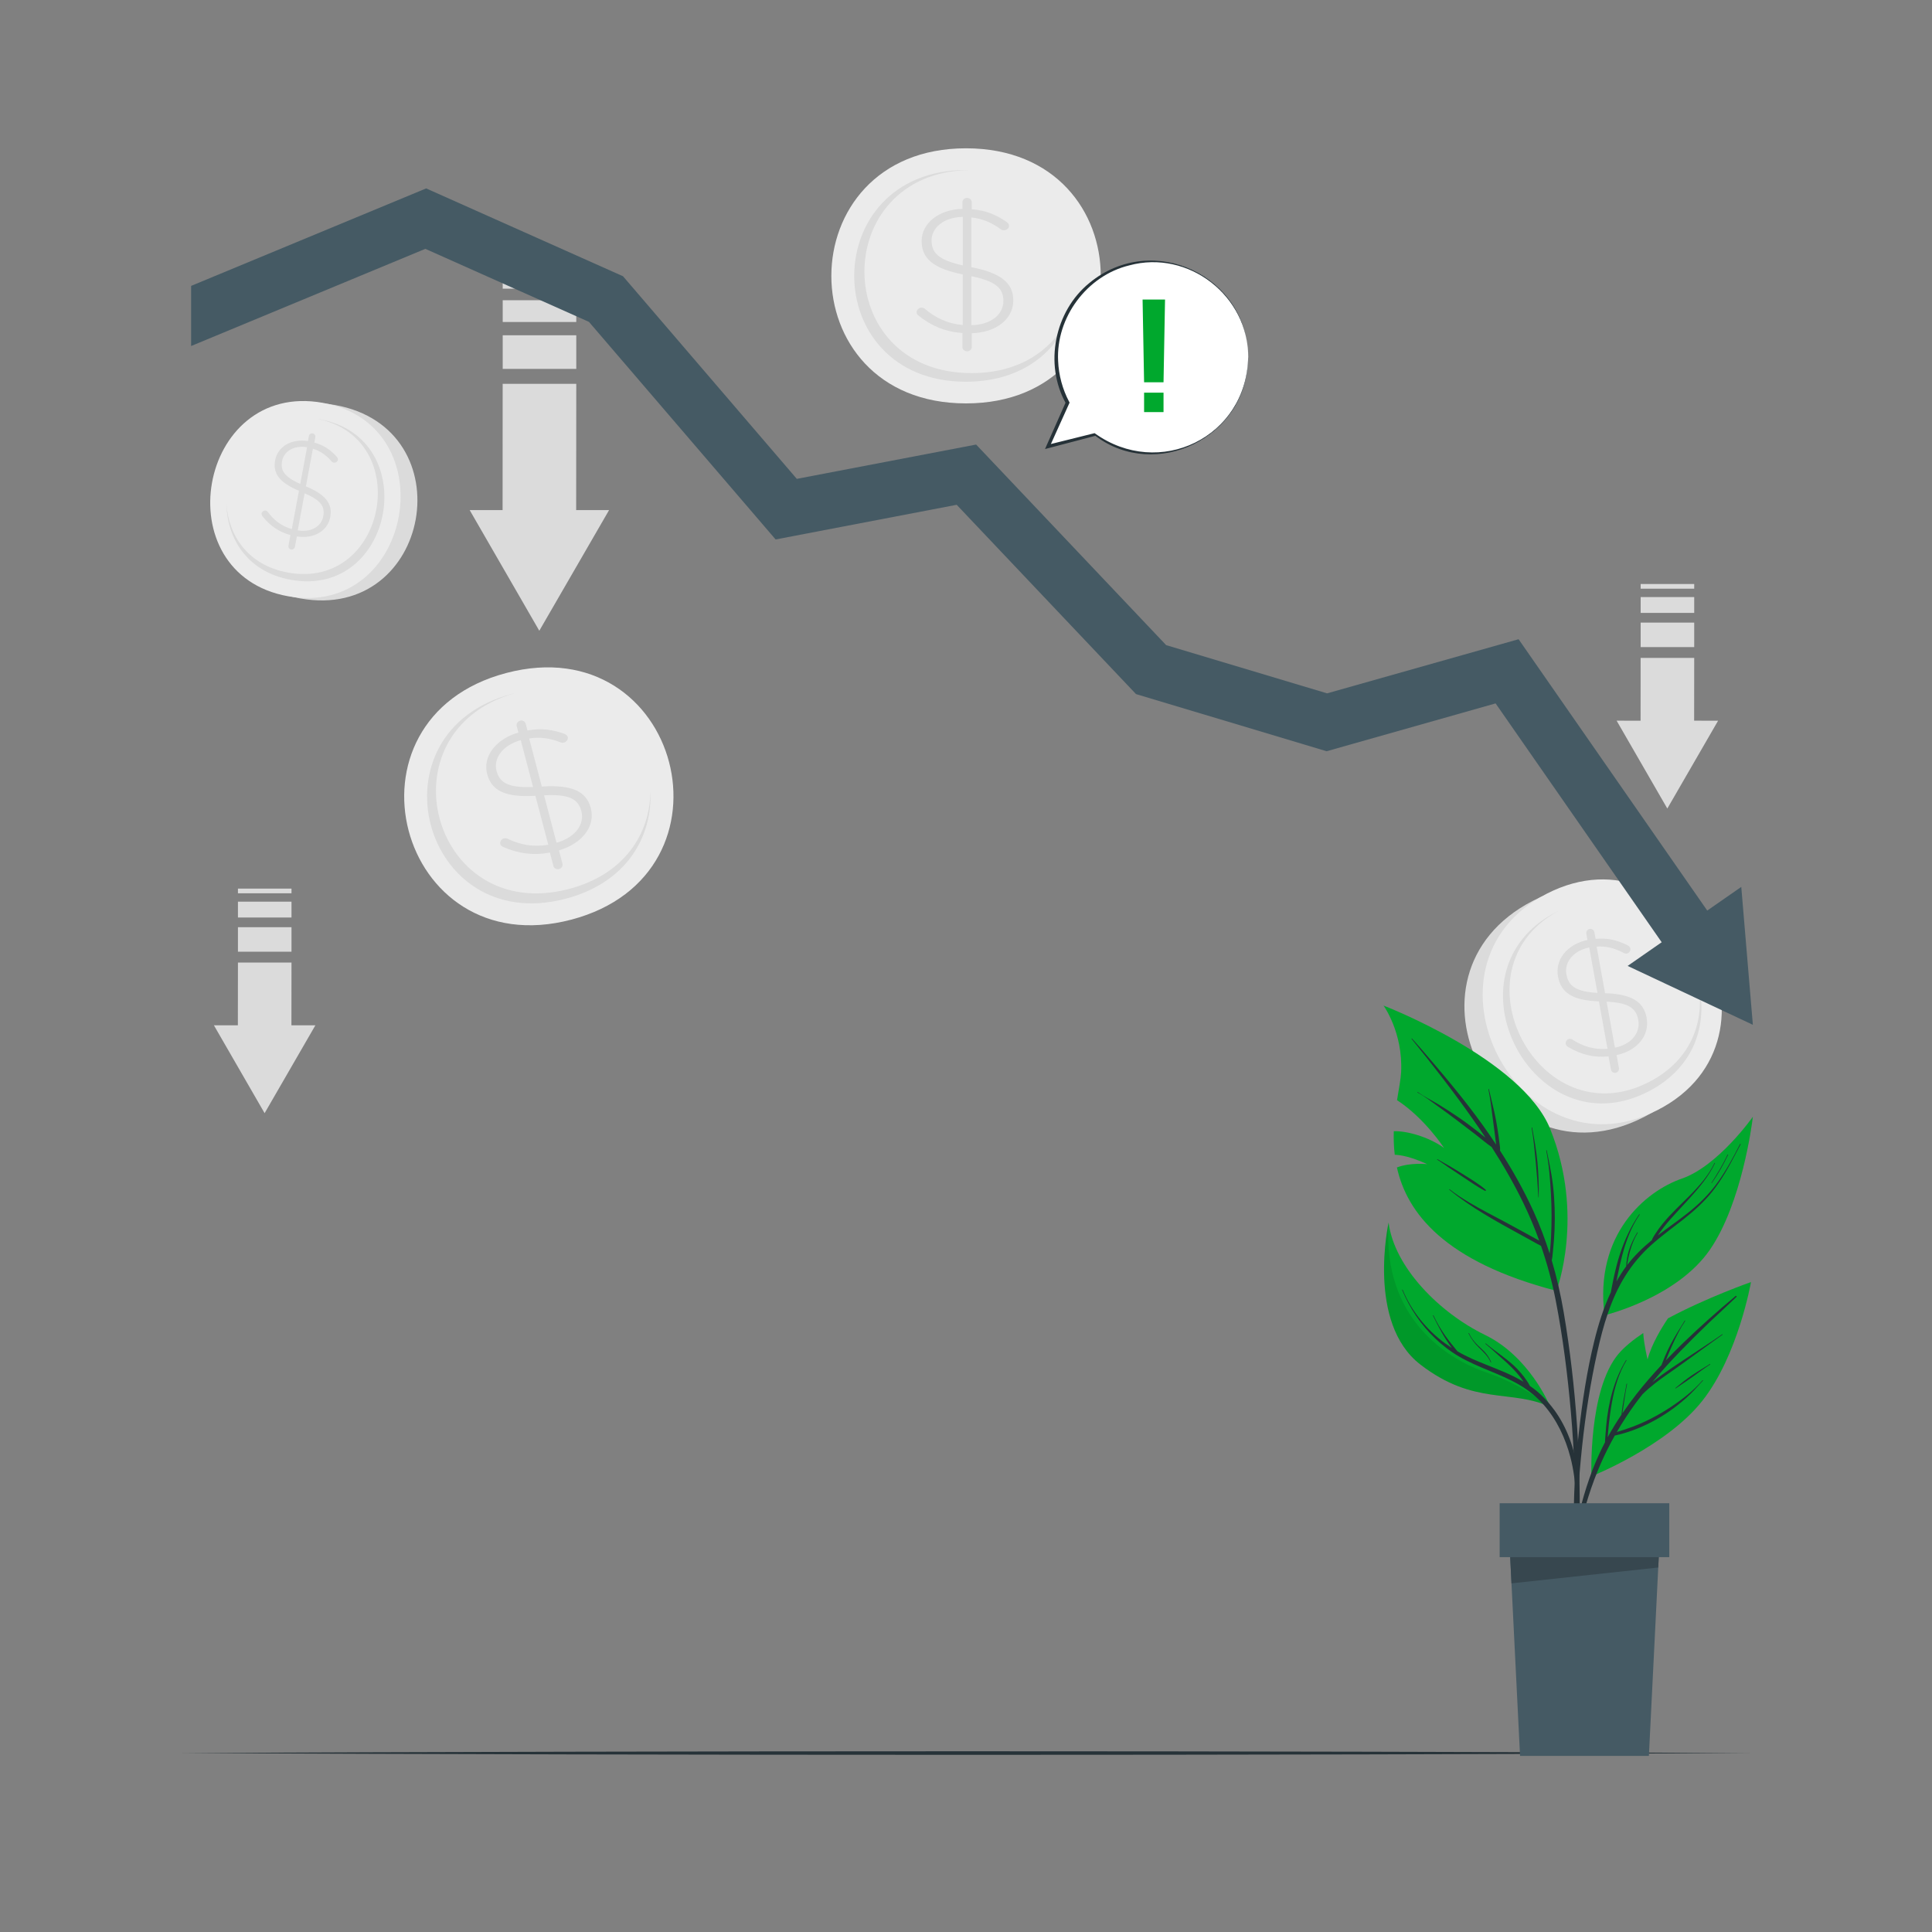 <svg xmlns="http://www.w3.org/2000/svg" viewBox="0 0 500 500"><rect x="0" y="0" width="500" height="500" fill="#808080" stroke="none"/><g id="freepik--background-complete--inject-161"><g><g><path d="M250,38.38c-46.43,0-46.5,66.02,0,66.02s46.5-66.02,0-66.02Z" style="fill:#ebebeb;"></path><path d="M278.23,77.58c-2.48,11.36-11.89,21.21-28.24,21.21-38.59,0-38.53-54.79,0-54.79,.25,0,.5,0,.76,.01-36.26,.66-36.08,52.55,.71,52.55,15.01,0,23.95-8.68,26.77-18.98Z" style="fill:#dbdbdb;"></path><path d="M250.28,51.22c.65,0,1.21,.51,1.21,1.1v1.84c3.62,.28,6.23,1.38,8.94,3.22,.45,.32,.7,.6,.7,1.06,0,.64-.6,1.15-1.31,1.15-.3,0-.55-.05-.9-.32-2.46-1.79-4.87-2.71-7.53-2.99v12.87c7.63,1.47,10.85,4.09,10.85,8.59,0,4.87-4.47,8.32-10.75,8.5v3.58c0,.6-.55,1.1-1.21,1.1s-1.21-.5-1.21-1.1v-3.63c-4.37-.32-7.94-1.79-11.3-4.46-.35-.28-.55-.55-.55-.96,0-.6,.6-1.15,1.26-1.15,.45,0,.75,.18,.9,.32,2.81,2.39,5.88,3.81,9.79,4.18v-13.1c-7.53-1.52-10.65-4.04-10.65-8.64s4.42-8.18,10.55-8.32v-1.75c0-.6,.55-1.1,1.21-1.1Zm-1.1,17.46v-12.55c-4.87,.09-8.09,2.76-8.09,6.07,0,3.13,1.61,5.06,8.09,6.48Zm2.21,2.8v12.68c5.02-.09,8.29-2.76,8.29-6.25,0-3.17-1.76-5.1-8.29-6.43Z" style="fill:#dbdbdb;"></path></g><g><path d="M131.07,174.16c-44.9,11.79-28.22,75.66,16.76,63.85,44.9-11.79,28.22-75.66-16.76-63.85Z" style="fill:#ebebeb;"></path><path d="M168.33,204.91c.49,11.61-6.12,23.53-21.93,27.68-37.32,9.8-51.18-43.22-13.91-53,.24-.06,.49-.13,.73-.18-34.9,9.85-21.56,59.99,14.03,50.65,14.52-3.81,20.96-14.48,21.07-25.16Z" style="fill:#dbdbdb;"></path><path d="M134.59,186.51c.63-.17,1.29,.18,1.45,.76l.47,1.78c3.57-.65,6.37-.25,9.46,.84,.52,.2,.83,.4,.95,.84,.16,.62-.29,1.26-.97,1.44-.29,.08-.55,.1-.96-.08-2.83-1.11-5.4-1.39-8.04-.98l3.27,12.45c7.76-.52,11.53,1.2,12.68,5.56,1.24,4.71-2.21,9.18-8.24,10.95l.91,3.47c.15,.58-.25,1.21-.89,1.37-.63,.17-1.29-.18-1.45-.76l-.92-3.51c-4.31,.8-8.13,.28-12.06-1.44-.41-.18-.67-.39-.78-.79-.15-.58,.29-1.26,.92-1.43,.44-.11,.78-.01,.96,.08,3.33,1.6,6.65,2.2,10.54,1.56l-3.33-12.67c-7.67,.45-11.33-1.21-12.49-5.65-1.18-4.49,2.2-9.03,8.09-10.72l-.44-1.69c-.15-.58,.25-1.21,.89-1.37Zm3.37,17.17l-3.19-12.14c-4.69,1.33-7.12,4.72-6.28,7.92,.79,3.02,2.84,4.48,9.47,4.22Zm2.85,2.15l3.22,12.27c4.84-1.36,7.32-4.77,6.43-8.15-.81-3.07-3-4.49-9.65-4.12Z" style="fill:#dbdbdb;"></path></g><g><path d="M396.77,233.1c-37.8,19.36-9.19,75.38,28.68,55.99,37.8-19.36,9.18-75.38-28.68-55.99Z" style="fill:#dbdbdb;"></path><path d="M400.32,231.28c-36.03,18.45-7.41,74.47,28.68,55.99,36.02-18.45,7.41-74.47-28.68-55.99Z" style="fill:#ebebeb;"></path><path d="M439.25,253.3c3.01,10.62-.02,22.71-12.7,29.21-29.94,15.34-53.7-31.15-23.8-46.47,.2-.1,.39-.2,.59-.29-27.85,14.98-5.17,58.91,23.38,44.29,11.65-5.97,14.81-16.88,12.53-26.74Z" style="fill:#dbdbdb;"></path><path d="M411.41,240.41c.56-.1,1.12,.29,1.22,.85l.31,1.72c3.15-.3,5.58,.33,8.22,1.63,.44,.23,.7,.45,.78,.88,.11,.6-.32,1.17-.93,1.28-.26,.05-.48,.04-.83-.16-2.41-1.3-4.64-1.79-6.97-1.63l2.18,12.06c6.8,.2,10,2.15,10.76,6.38,.83,4.57-2.43,8.49-7.78,9.64l.61,3.36c.1,.56-.29,1.12-.85,1.22-.56,.1-1.12-.29-1.22-.85l-.62-3.4c-3.8,.38-7.11-.45-10.45-2.43-.35-.2-.57-.43-.64-.82-.1-.56,.32-1.17,.88-1.27,.39-.07,.68,.06,.83,.16,2.82,1.81,5.69,2.67,9.11,2.4l-2.22-12.28c-6.72-.25-9.82-2.14-10.6-6.45-.79-4.35,2.41-8.36,7.64-9.43l-.3-1.64c-.1-.56,.29-1.12,.85-1.22Zm2.01,16.55l-2.13-11.76c-4.16,.84-6.47,3.84-5.91,6.94,.53,2.93,2.24,4.49,8.04,4.82Zm2.37,2.29l2.15,11.89c4.29-.87,6.64-3.87,6.05-7.15-.54-2.97-2.37-4.51-8.2-4.75Z" style="fill:#dbdbdb;"></path></g><g><path d="M86.71,104.82c33.8,6.06,24.87,56.13-8.98,50.06-33.79-6.06-24.87-56.13,8.98-50.06Z" style="fill:#dbdbdb;"></path><path d="M83.53,104.25c32.21,5.78,23.28,55.84-8.98,50.06-32.21-5.78-23.28-55.84,8.98-50.06Z" style="fill:#ebebeb;"></path><path d="M58.61,130.46c.17,8.92,5.37,17.56,16.7,19.6,26.77,4.8,34.19-36.75,7.45-41.55-.17-.03-.35-.06-.53-.08,25.07,5.02,17.88,44.34-7.64,39.76-10.41-1.87-15.43-9.57-15.99-17.73Z" style="fill:#dbdbdb;"></path><path d="M80.93,112.16c.45,.08,.76,.54,.68,.99l-.26,1.39c2.47,.68,4.12,1.85,5.74,3.59,.27,.3,.4,.54,.34,.89-.09,.49-.58,.79-1.07,.7-.21-.04-.38-.11-.58-.36-1.45-1.67-2.99-2.68-4.8-3.23l-1.81,9.74c5.08,2.1,6.94,4.5,6.31,7.91-.69,3.69-4.27,5.72-8.65,5.05l-.51,2.71c-.08,.45-.54,.76-.99,.68-.45-.08-.76-.54-.68-.99l.51-2.75c-2.98-.81-5.25-2.38-7.2-4.83-.2-.25-.31-.49-.25-.8,.08-.45,.58-.79,1.03-.71,.31,.06,.5,.24,.58,.36,1.61,2.17,3.53,3.65,6.2,4.43l1.85-9.92c-5.01-2.12-6.81-4.44-6.16-7.92,.65-3.51,4.22-5.62,8.48-4.94l.25-1.32c.08-.45,.54-.76,.99-.68Zm-3.23,13.08l1.77-9.5c-3.39-.56-5.99,1.04-6.46,3.55-.44,2.37,.4,4.04,4.69,5.95Zm1.14,2.41l-1.79,9.61c3.49,.58,6.13-1.02,6.62-3.66,.45-2.4-.5-4.09-4.84-5.94Z" style="fill:#dbdbdb;"></path></g></g><g><g><rect x="130.1" y="86.77" width="19.04" height="8.7" style="fill:#dbdbdb;"></rect><rect x="130.1" y="73.05" width="19.04" height="1.66" style="fill:#dbdbdb;"></rect><polygon points="121.55 132.01 130.07 132.01 130.09 99.33 149.14 99.33 149.11 132.01 157.63 132.01 139.57 163.24 121.55 132.01" style="fill:#dbdbdb;"></polygon><rect x="130.1" y="77.7" width="19.04" height="5.63" style="fill:#dbdbdb;"></rect></g><g><rect x="61.58" y="239.96" width="13.86" height="6.34" style="fill:#dbdbdb;"></rect><rect x="61.58" y="229.97" width="13.86" height="1.21" style="fill:#dbdbdb;"></rect><polygon points="55.36 265.35 61.56 265.35 61.58 249.1 75.44 249.1 75.42 265.35 81.62 265.35 68.48 288.09 55.36 265.35" style="fill:#dbdbdb;"></polygon><rect x="61.58" y="233.35" width="13.86" height="4.1" style="fill:#dbdbdb;"></rect></g><g><rect x="424.6" y="161.13" width="13.86" height="6.34" style="fill:#dbdbdb;"></rect><rect x="424.6" y="151.14" width="13.86" height="1.21" style="fill:#dbdbdb;"></rect><polygon points="418.38 186.51 424.58 186.52 424.59 170.26 438.46 170.26 438.44 186.51 444.64 186.52 431.5 209.25 418.38 186.51" style="fill:#dbdbdb;"></polygon><rect x="424.6" y="154.52" width="13.86" height="4.1" style="fill:#dbdbdb;"></rect></g></g></g><g id="freepik--Floor--inject-161"><path d="M46.36,453.69c130.46-.61,276.82-.62,407.28,0-130.46,.62-276.82,.61-407.28,0h0Z" style="fill:#263238;"></path></g><g id="freepik--Plant--inject-161"><g><g><g><path d="M358.04,260.22s5.09,6.97,4.57,17.25c-.09,1.81-.59,4.3-1.06,7.25,7.16,4.66,12.17,12.37,12.17,12.37-4.04-2.93-9.81-4.47-13.01-4.33-.06,1.96,0,4,.25,6.09,1.4,.04,4.08,.46,8.4,2.43,0,0-4.36-.49-7.84,.86,2.6,11.73,12.26,24.39,41.29,31.93,0,0,7.42-19.51-1.63-41.92-7.32-18.13-43.15-31.92-43.15-31.92Z" style="fill:#00A82D;"></path><g><path d="M408.78,383.81c-.09-4.92-.31-9.85-.64-14.76-.67-9.83-1.79-19.65-3.44-29.36-.78-4.58-1.8-9.09-3.11-13.51,.18-.77,.23-1.57,.31-2.35,.1-.94,.19-1.89,.26-2.83,.14-1.89,.22-3.78,.22-5.68,0-3.74-.24-7.51-.85-11.21-.36-2.15-.8-4.27-1.24-6.4-.02-.09-.15-.06-.13,.03,.73,3.68,1.01,7.47,1.22,11.22,.21,3.71,.22,7.43,.03,11.14-.05,1.02-.12,2.03-.21,3.04-.04,.43-.09,.86-.15,1.3-1.15-3.63-2.49-7.21-4.07-10.71-2.51-5.54-5.49-10.85-8.78-15.96,.08-.54-.03-1.13-.1-1.67-.08-.67-.17-1.34-.26-2.01-.19-1.37-.41-2.74-.66-4.1-.5-2.73-1.24-5.4-1.85-8.11-.02-.09-.15-.06-.13,.03,.55,2.68,.83,5.43,1.2,8.13,.18,1.34,.36,2.68,.53,4.02,.09,.67,.17,1.34,.25,2.01,0,.05,0,.1,.01,.15-1.06-1.61-2.15-3.19-3.26-4.76-5.06-7.09-10.7-13.71-16.38-20.29-.7-.81-1.42-1.6-2.13-2.4-.06-.07-.16,.02-.1,.09,5.4,6.7,10.7,13.47,15.66,20.51,1.18,1.67,2.34,3.36,3.47,5.07-.63-.51-1.27-1.01-1.9-1.51-1.62-1.27-3.26-2.51-4.96-3.67-1.7-1.16-3.42-2.29-5.18-3.36-1.81-1.1-3.76-2.04-5.49-3.26-.07-.05-.15,.07-.08,.11,1.81,.93,3.47,2.26,5.12,3.44,1.7,1.22,3.4,2.45,5.06,3.72,1.64,1.25,3.28,2.48,4.91,3.75,1.35,1.06,2.68,2.2,4.09,3.18,3.02,4.7,5.82,9.53,8.25,14.56,1.53,3.17,2.89,6.39,4.08,9.68-.34-.18-.68-.36-1.02-.55-.86-.48-1.73-.95-2.59-1.43-1.67-.92-3.34-1.82-5.02-2.73-3.18-1.72-6.42-3.33-9.53-5.19-1.74-1.04-3.45-2.13-5.04-3.4-.07-.06-.14,.06-.08,.11,5.68,4.69,12.2,8.21,18.63,11.75l2.79,1.53c.77,.42,1.53,.88,2.32,1.26,1.59,4.59,2.86,9.28,3.8,14.09,1.87,9.59,3.09,19.33,3.94,29.06,.86,9.77,1.16,19.56,1.2,29.37,0,1.22,0,2.45,.04,3.67,.01,.49,.73,.55,.77,.05,.37-4.94,.3-9.94,.21-14.89Z" style="fill:#263238;"></path><path d="M397.9,300.88c-.28-3.04-.83-6.04-1.38-9.04-.02-.09-.15-.06-.13,.03,.5,2.94,.77,5.92,1.06,8.89,.29,3.03,.52,6.06,.68,9.1,0,.05,.08,.06,.08,0,.06-3-.04-5.99-.31-8.98Z" style="fill:#263238;"></path><path d="M384.5,307.91c-1.87-1.59-4.02-2.85-6.1-4.16-1.03-.65-2.07-1.27-3.11-1.89-1.07-.64-2.2-1.2-3.26-1.85-.08-.05-.15,.07-.08,.11,1.03,.63,2,1.38,3,2.05,1.04,.69,2.07,1.39,3.12,2.07,2.05,1.34,4.06,2.81,6.24,3.94,.19,.1,.35-.14,.18-.27Z" style="fill:#263238;"></path></g></g><g><path d="M415.26,340.38s18.71-4.47,27.3-17.02c8.2-11.98,10.85-32.41,11.06-34.21-.34,1.65-4.2,19.5-16.93,27.82-9.75,6.37-19.17,11.61-21.43,23.41Z" style="fill:#263238; opacity:.1;"></path><path d="M432.53,308.06c-3.29,3.17-5.76,6.9-6.9,11.36,0,.04,.05,.06,.06,.02,1.41-4.15,3.72-8.25,6.93-11.28,.06-.06-.03-.16-.09-.1Z" style="fill:#263238;"></path><g><path d="M415.26,340.38s18.71-4.47,27.3-17.02c8.2-11.98,10.85-32.41,11.06-34.21,.02-.08,.02-.13,.02-.13,0,0-8.97,12.75-18.4,16.01-9.43,3.25-22.68,14.5-19.98,35.35Z" style="fill:#00A82D;"></path><path d="M450.33,296.07c-1.73,3.4-3.55,6.78-5.78,9.89-2.17,3.03-4.78,5.61-7.7,7.92-2.54,2.02-5.23,3.85-7.8,5.83,.02-.03,.04-.06,.06-.09,.48-.72,1-1.41,1.53-2.09,1.07-1.37,2.24-2.66,3.42-3.94,2.32-2.52,4.7-5,6.78-7.73,1.15-1.51,2.17-3.12,3-4.83,.04-.08-.09-.12-.13-.04-3.03,6.32-9.09,10.37-13.42,15.71-.62,.76-1.2,1.54-1.73,2.36-.38,.58-.83,1.22-1.08,1.9-2.35,1.93-4.53,4.03-6.38,6.45,.16-1.23,.42-2.45,.75-3.63,.47-1.68,1.07-3.25,1.98-4.74,.05-.08-.07-.15-.11-.08-.88,1.48-1.67,3.07-2.18,4.71-.41,1.33-.61,2.67-.68,4.04h0c-.93,1.27-1.76,2.59-2.53,3.94,.08-.4,.15-.8,.23-1.2,.37-1.86,.78-3.72,1.27-5.56,.98-3.73,2.31-7.34,4.5-10.54,.05-.07-.06-.15-.11-.08-2.16,3.15-3.81,6.68-4.99,10.31-.6,1.84-1.07,3.7-1.49,5.59-.21,.92-.39,1.84-.57,2.77-.09,.48-.2,.97-.27,1.46-1.91,4.04-3.25,8.37-4.31,12.68-1.91,7.75-3.1,15.73-3.99,23.65-.94,8.32-1.43,16.74-1.29,25.11,.02,1.05,.08,2.1,.14,3.15,.02,.27,.42,.31,.43,.02,.18-4.15,.29-8.3,.54-12.45,.25-4.15,.61-8.29,1.05-12.43,.87-8.11,2.13-16.22,3.9-24.18,1.52-6.84,3.48-13.72,7.22-19.71,1.87-3,4.11-5.66,6.75-8.03,2.62-2.35,5.49-4.42,8.26-6.6,2.75-2.17,5.39-4.53,7.58-7.28,2.35-2.97,4.21-6.3,5.95-9.65,.44-.85,.89-1.69,1.34-2.54,.04-.08-.07-.15-.11-.08Z" style="fill:#263238;"></path><path d="M447.1,298.81c-1.2,2.53-2.64,4.94-4.17,7.29-.04,.06,.05,.11,.09,.06,1.63-2.3,2.99-4.77,4.21-7.3,.04-.08-.09-.12-.13-.04Z" style="fill:#263238;"></path></g></g><g><path d="M359.37,316.4s-5.77,25.95,8.21,36.73c13.97,10.79,23.63,6.28,33.67,11.02,0,0,0,0-.02-.02-.28-.71-5.54-13.14-16.91-18.65-11.69-5.67-23.49-17.47-24.95-29.09Z" style="fill:#00A82D;"></path><path d="M359.37,316.4s-5.77,25.95,8.21,36.73c13.97,10.79,23.63,6.28,33.67,11.02,0,0,0,0-.02-.02-.39-.31-7.3-5.79-16.59-8.94-9.56-3.24-26.95-13.58-25.28-38.8Z" style="opacity:.1;"></path><g><path d="M402.18,364.83c-1.5-2.06-3.28-3.94-5.31-5.49-.3-.23-.62-.43-.92-.65-.12-.24-.25-.48-.4-.71-.36-.58-.75-1.15-1.17-1.7-.8-1.04-1.68-2.03-2.65-2.92-2.26-2.06-4.86-3.71-7.2-5.67-.07-.06-.16,.05-.09,.1,1.16,.95,2.26,1.96,3.38,2.97,1.08,.98,2.2,1.93,3.23,2.96,.93,.92,1.81,1.91,2.59,2.95,.22,.3,.43,.61,.64,.93-1.59-.95-3.26-1.77-4.96-2.5-2.73-1.17-5.52-2.19-8.23-3.39-1.33-.59-2.63-1.25-3.89-1.98-1.07-1.31-2.14-2.61-3.13-4-1.19-1.67-2.23-3.44-3.08-5.3-.04-.08-.17-.03-.13,.05,1.4,2.88,2.93,5.81,4.9,8.38-.62-.4-1.22-.81-1.82-1.24-4.78-3.51-8.68-8.32-10.93-13.82-.03-.08-.16-.04-.13,.05,1.98,4.72,4.85,9.01,8.56,12.55,1.86,1.77,3.88,3.33,6.1,4.63,2.55,1.49,5.28,2.63,8,3.76,2.67,1.1,5.34,2.22,7.83,3.7,2.3,1.36,4.38,3.08,6.15,5.09,3.37,3.84,5.6,8.6,6.89,13.52,1.7,6.53,1.72,13.42,1.13,20.1-.03,.29,.41,.38,.45,.08,1.57-11.09,1.04-23.08-5.79-32.45Z" style="fill:#263238;"></path><path d="M385.91,352.55c-.52-1.4-1.48-2.58-2.59-3.57-1.29-1.16-2.42-2.35-3.14-3.95-.04-.08-.17-.03-.13,.05,.69,1.4,1.6,2.63,2.73,3.71,1.18,1.14,2.37,2.26,3.02,3.8,.03,.07,.14,.03,.11-.04Z" style="fill:#263238;"></path></g></g><g><path d="M411.86,382.07s19.26-7.65,28.63-19.45c9.37-11.8,12.66-30.82,12.66-30.82,0,0-11.42,3.99-21.48,9.39-1.49,2.19-4.27,6.66-5.28,10.64,0,0-.95-3.89-1.12-6.84-2.64,1.76-4.89,3.6-6.44,5.43-7.84,9.36-6.97,31.66-6.97,31.66Z" style="fill:#00A82D;"></path><g><path d="M442.06,342.53c2.43-2.31,4.92-4.56,7.33-6.89,.15-.14-.05-.37-.21-.24-4.67,3.88-9.23,7.96-13.6,12.17-1.52,1.47-3.01,2.98-4.47,4.51,.09-.22,.17-.43,.26-.65,.44-1.1,.92-2.18,1.4-3.26,.96-2.17,2.04-4.34,3.35-6.32,.05-.07-.07-.15-.11-.08-1.27,2.04-2.55,4.05-3.67,6.18-.53,1.01-1.01,2.04-1.46,3.1-.23,.55-.45,1.09-.66,1.65-.07,.19-.15,.37-.22,.56-2.27,2.43-4.45,4.94-6.5,7.55-1.26,1.61-2.47,3.27-3.62,4.96,.39-2.54,.69-5.09,1.21-7.61,.02-.09-.12-.1-.14-.01-.48,2.63-1.04,5.29-1.31,7.96-1.27,1.89-2.47,3.83-3.57,5.83,0-.11,.01-.23,.02-.34,.08-.98,.17-1.95,.27-2.93,.2-1.88,.45-3.76,.79-5.63,.68-3.83,1.75-7.63,3.78-10.97,.05-.08-.07-.15-.11-.08-3.18,5.23-4.6,11.12-5.15,17.17-.08,.88-.15,1.77-.21,2.66-.03,.47-.08,.95-.08,1.43-.48,.91-.94,1.83-1.37,2.76-2.66,5.7-4.48,11.77-5.86,17.89-1.55,6.9-2.5,13.93-3.28,20.96-.02,.14,.19,.15,.21,.02,2.08-12.3,4.21-24.78,9.27-36.27,1.07-2.43,2.26-4.79,3.56-7.09,3.26-.7,6.46-1.93,9.41-3.45,3.26-1.68,6.26-3.78,9-6.22,1.58-1.41,2.98-2.98,4.4-4.55,.07-.07-.04-.17-.1-.09-2.34,2.71-5.31,5-8.29,6.97-2.99,1.98-6.2,3.66-9.55,4.96-1.42,.55-2.88,1.02-4.35,1.46,1.49-2.56,3.12-5.05,4.87-7.45,.57-.78,1.17-1.53,1.76-2.29,2.03-2.03,4.37-3.75,6.72-5.38,3.02-2.09,5.98-4.27,8.97-6.43,1.68-1.22,3.35-2.45,5.05-3.64,.07-.05-.02-.15-.09-.1-3.03,2.1-6.14,4.1-9.21,6.14-2.89,1.92-5.83,3.84-8.56,5.99-.12,.09-.23,.19-.34,.28,2.34-2.78,4.78-5.46,7.31-8.07,2.34-2.41,4.72-4.79,7.15-7.11Z" style="fill:#263238;"></path><path d="M442.53,353c-1.51,.97-3.07,1.86-4.56,2.86-1.53,1.03-2.96,2.18-4.38,3.36-.06,.05,.02,.14,.08,.09,1.47-1.01,2.97-1.98,4.43-3.02,1.49-1.07,2.95-2.18,4.49-3.17,.07-.05,.01-.17-.06-.12Z" style="fill:#263238;"></path></g></g></g><g><g><polygon points="390.45 395.15 391.17 409.77 393.39 454.43 426.73 454.43 428.95 409.77 429.67 395.15 390.45 395.15" style="fill:#455a64;"></polygon><polygon points="390.45 395.15 391.17 409.77 429.15 405.67 429.67 395.15 390.45 395.15" style="fill:#37474f;"></polygon></g><rect x="388.11" y="389.05" width="43.9" height="13.95" transform="translate(820.12 792.04) rotate(180)" style="fill:#455a64;"></rect></g></g></g><g id="freepik--Arrow--inject-161"><g><polygon points="444.82 239.95 433.03 248.15 387.06 182.04 343.33 194.42 294 179.63 247.59 130.64 200.73 139.61 152.42 83.3 110.08 64.4 49.46 89.55 49.46 73.99 110.29 48.76 161.23 71.49 206.21 123.93 252.62 115.05 301.8 166.96 343.45 179.44 393.01 165.43 444.82 239.95" style="fill:#455a64;"></polygon><polygon points="421.23 249.98 453.64 265.22 450.64 229.53 421.23 249.98" style="fill:#455a64;"></polygon></g></g><g id="freepik--Speech_Bubble--inject-161"><g><g><path d="M323.04,92.5c0,13.72-11.13,24.85-24.85,24.85-5.54,0-10.66-1.82-14.8-4.9l-12.17,3.11,5.07-11.33c-1.88-3.49-2.94-7.49-2.94-11.72,0-13.72,11.13-24.85,24.85-24.85s24.85,11.13,24.85,24.85Z" style="fill:#fff;"></path><path d="M323.04,92.5c-.12,21.02-24.11,32.05-39.56,20.29l-12.15,3.19-.88,.23,.37-.84,5.03-11.35,.02,.42c-5.72-10.18-2.94-23.93,6.09-31.23,16.34-13.46,41.02-1.88,41.08,19.28h0Zm0,0c.08-15.88-15.46-28.01-30.82-23.81-10.94,2.66-18.96,13.49-18.38,24.72,.15,3.68,1.14,7.33,2.86,10.58l.11,.21-.1,.21-5.11,11.32-.51-.6,12.19-3.03c16.62,12.01,39.32,1.14,39.74-19.6h0Z" style="fill:#263238;"></path></g><g><polygon points="301.51 77.52 295.7 77.52 296.09 98.94 301.12 98.94 301.51 77.52" style="fill:#00A82D;"></polygon><rect x="296.09" y="101.62" width="5.03" height="5.03" transform="translate(597.21 208.27) rotate(180)" style="fill:#00A82D;"></rect></g></g></g></svg>

